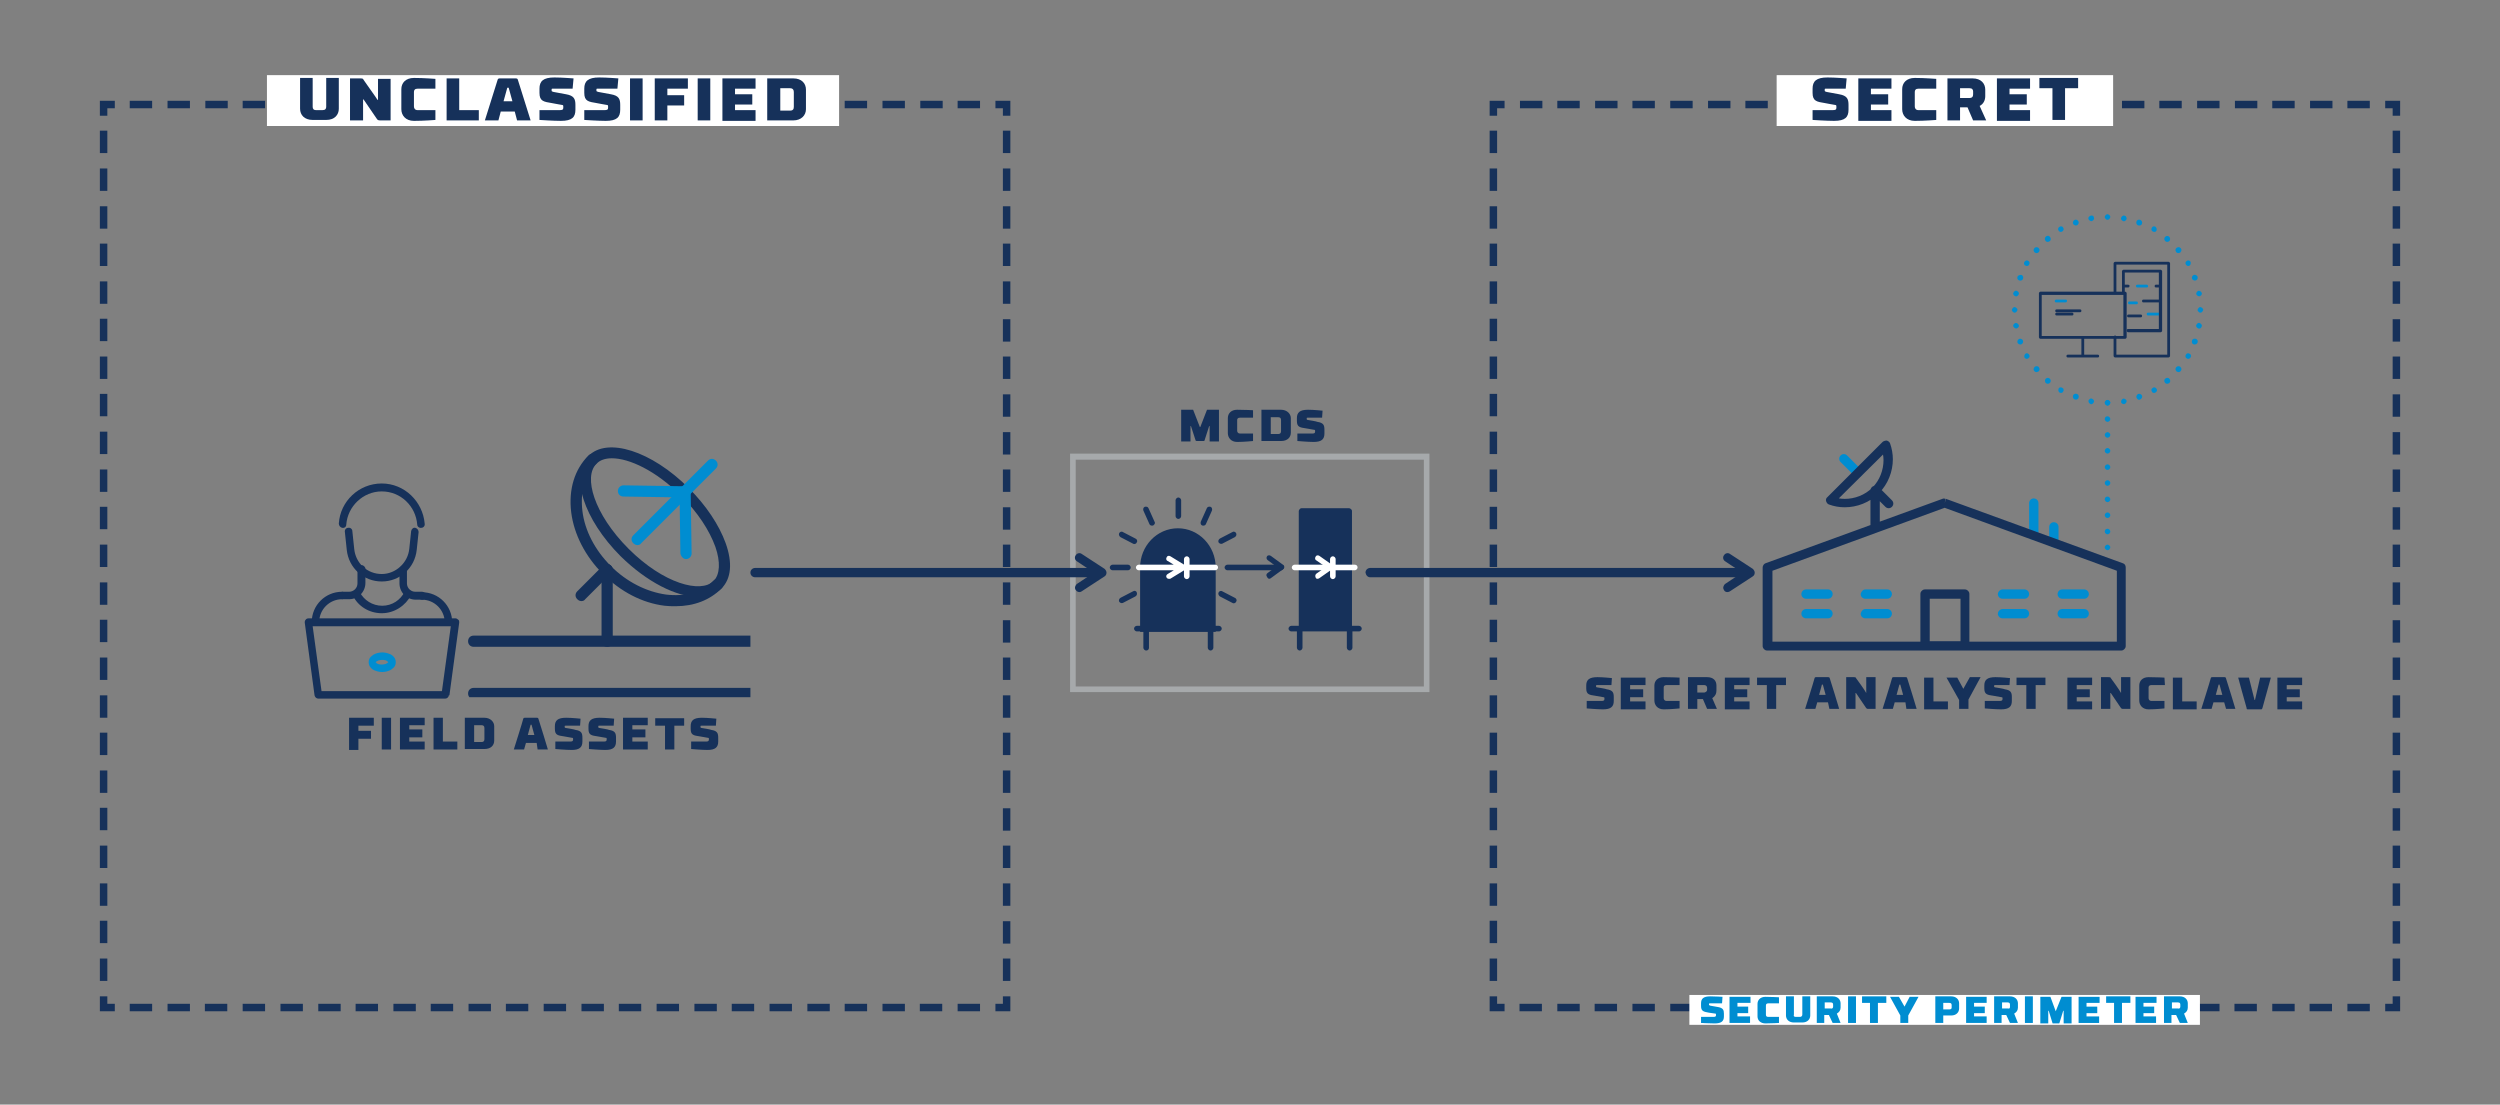 <?xml version="1.0" encoding="utf-8"?>
<!-- Generator: Adobe Illustrator 23.0.6, SVG Export Plug-In . SVG Version: 6.00 Build 0)  -->
<svg version="1.1" id="Layer_1" xmlns="http://www.w3.org/2000/svg" xmlns:xlink="http://www.w3.org/1999/xlink" x="0px" y="0px"
	 viewBox="0 0 535.7 236.7" style="enable-background:new 0 0 535.7 236.7;" xml:space="preserve">
<rect x="0" y="0" width="535.7" height="236.7" fill="#808080" stroke="none"/>
<style type="text/css">
	.st0{fill:#16315A;}
	.st1{fill:#A6A9AB;}
	.st2{fill:#FFFFFF;}
	.st3{fill:#008DD1;}
	.st4{clip-path:url(#SVGID_2_);fill:#16315A;}
	.st5{clip-path:url(#SVGID_4_);fill:#16315A;}
</style>
<g>
	<path class="st0" d="M21.4,28v4.8H23V28H21.4z M21.4,36.1v4.8H23v-4.8H21.4z M21.4,44.1V49H23v-4.8H21.4z M21.4,52.2V57H23v-4.8
		H21.4z M21.4,60.3v4.8H23v-4.8H21.4z M21.4,68.3v4.8H23v-4.8H21.4z M21.4,76.4v4.8H23v-4.8H21.4z M21.4,84.4v4.8H23v-4.8H21.4z
		 M21.4,92.5v4.8H23v-4.8H21.4z M21.4,100.6v4.8H23v-4.8H21.4z M21.4,108.6v4.8H23v-4.8H21.4z M21.4,116.7v4.8H23v-4.8H21.4z
		 M21.4,124.8v4.8H23v-4.8H21.4z M21.4,132.8v4.8H23v-4.8H21.4z M21.4,140.9v4.8H23v-4.8H21.4z M21.4,149v4.8H23V149H21.4z
		 M21.4,157v4.8H23V157H21.4z M21.4,165.1v4.8H23v-4.8H21.4z M21.4,173.1v4.8H23v-4.8H21.4z M21.4,181.2v4.8H23v-4.8H21.4z
		 M21.4,189.3v4.8H23v-4.8H21.4z M21.4,197.3v4.8H23v-4.8H21.4z M21.4,205.4v4.8H23v-4.8H21.4z"/>
	<path class="st0" d="M27.8,216.7h4.8v-1.6h-4.8V216.7z M35.9,216.7h4.8v-1.6h-4.8V216.7z M43.9,216.7h4.8v-1.6h-4.8V216.7z
		 M52,216.7h4.8v-1.6H52V216.7z M60.1,216.7h4.8v-1.6h-4.8V216.7z M68.1,216.7H73v-1.6h-4.8V216.7z M76.2,216.7H81v-1.6h-4.8V216.7z
		 M84.3,216.7h4.8v-1.6h-4.8V216.7z M92.3,216.7h4.8v-1.6h-4.8V216.7z M100.4,216.7h4.8v-1.6h-4.8V216.7z M108.4,216.7h4.8v-1.6
		h-4.8V216.7z M116.5,216.7h4.8v-1.6h-4.8V216.7z M124.6,216.7h4.8v-1.6h-4.8V216.7z M132.6,216.7h4.8v-1.6h-4.8V216.7z
		 M140.7,216.7h4.8v-1.6h-4.8V216.7z M148.8,216.7h4.8v-1.6h-4.8V216.7z M156.8,216.7h4.8v-1.6h-4.8V216.7z M164.9,216.7h4.8v-1.6
		h-4.8V216.7z M173,216.7h4.8v-1.6H173V216.7z M181,216.7h4.8v-1.6H181V216.7z M189.1,216.7h4.8v-1.6h-4.8V216.7z M197.1,216.7h4.8
		v-1.6h-4.8V216.7z M205.2,216.7h4.8v-1.6h-4.8V216.7z"/>
	<path class="st0" d="M216.5,210.2v-4.8h-1.6v4.8H216.5z M216.5,202.2v-4.8h-1.6v4.8H216.5z M216.5,194.1v-4.8h-1.6v4.8H216.5z
		 M216.5,186v-4.8h-1.6v4.8H216.5z M216.5,178v-4.8h-1.6v4.8H216.5z M216.5,169.9v-4.8h-1.6v4.8H216.5z M216.5,161.9V157h-1.6v4.8
		H216.5z M216.5,153.8V149h-1.6v4.8H216.5z M216.5,145.7v-4.8h-1.6v4.8H216.5z M216.5,137.7v-4.8h-1.6v4.8H216.5z M216.5,129.6v-4.8
		h-1.6v4.8H216.5z M216.5,121.5v-4.8h-1.6v4.8H216.5z M216.5,113.5v-4.8h-1.6v4.8H216.5z M216.5,105.4v-4.8h-1.6v4.8H216.5z
		 M216.5,97.4v-4.8h-1.6v4.8H216.5z M216.5,89.3v-4.8h-1.6v4.8H216.5z M216.5,81.2v-4.8h-1.6v4.8H216.5z M216.5,73.2v-4.8h-1.6v4.8
		H216.5z M216.5,65.1v-4.8h-1.6v4.8H216.5z M216.5,57v-4.8h-1.6V57H216.5z M216.5,49v-4.8h-1.6V49H216.5z M216.5,40.9v-4.8h-1.6v4.8
		H216.5z M216.5,32.8V28h-1.6v4.8H216.5z"/>
	<path class="st0" d="M210,21.6h-4.8v1.6h4.8V21.6z M202,21.6h-4.8v1.6h4.8V21.6z M193.9,21.6h-4.8v1.6h4.8V21.6z M185.9,21.6H181
		v1.6h4.8V21.6z M177.8,21.6H173v1.6h4.8V21.6z M169.7,21.6h-4.8v1.6h4.8V21.6z M161.7,21.6h-4.8v1.6h4.8V21.6z M153.6,21.6h-4.8
		v1.6h4.8V21.6z M145.5,21.6h-4.8v1.6h4.8V21.6z M137.5,21.6h-4.8v1.6h4.8V21.6z M129.4,21.6h-4.8v1.6h4.8V21.6z M121.3,21.6h-4.8
		v1.6h4.8V21.6z M113.3,21.6h-4.8v1.6h4.8V21.6z M105.2,21.6h-4.8v1.6h4.8V21.6z M97.2,21.6h-4.8v1.6h4.8V21.6z M89.1,21.6h-4.8v1.6
		h4.8V21.6z M81,21.6h-4.8v1.6H81V21.6z M73,21.6h-4.8v1.6H73V21.6z M64.9,21.6h-4.8v1.6h4.8V21.6z M56.8,21.6H52v1.6h4.8V21.6z
		 M48.8,21.6h-4.8v1.6h4.8V21.6z M40.7,21.6h-4.8v1.6h4.8V21.6z M32.6,21.6h-4.8v1.6h4.8V21.6z"/>
	<path class="st0" d="M21.4,213.5v3.2h3.2v-1.6H23v-1.6H21.4L21.4,213.5z M213.3,216.7h3.2v-3.2h-1.6v1.6h-1.6V216.7L213.3,216.7z
		 M216.5,24.8v-3.2h-3.2v1.6l1.6,0v1.6H216.5L216.5,24.8z M24.6,21.6h-3.2v3.2H23v-1.6h1.6V21.6L24.6,21.6z"/>
	<path class="st0" d="M319.2,28v4.8h1.6V28H319.2z M319.2,36.1v4.8h1.6v-4.8H319.2z M319.2,44.1V49h1.6v-4.8H319.2z M319.2,52.2V57
		h1.6v-4.8H319.2z M319.2,60.3v4.8h1.6v-4.8H319.2z M319.2,68.3v4.8h1.6v-4.8H319.2z M319.2,76.4v4.8h1.6v-4.8H319.2z M319.2,84.4
		v4.8h1.6v-4.8H319.2z M319.2,92.5v4.8h1.6v-4.8H319.2z M319.2,100.6v4.8h1.6v-4.8H319.2z M319.2,108.6v4.8h1.6v-4.8H319.2z
		 M319.2,116.7v4.8h1.6v-4.8H319.2z M319.2,124.8v4.8h1.6v-4.8H319.2z M319.2,132.8v4.8h1.6v-4.8H319.2z M319.2,140.9v4.8h1.6v-4.8
		H319.2z M319.2,149v4.8h1.6V149H319.2z M319.2,157v4.8h1.6V157H319.2z M319.2,165.1v4.8h1.6v-4.8H319.2z M319.2,173.1v4.8h1.6v-4.8
		H319.2z M319.2,181.2v4.8h1.6v-4.8H319.2z M319.2,189.3v4.8h1.6v-4.8H319.2z M319.2,197.3v4.8h1.6v-4.8H319.2z M319.2,205.4v4.8
		h1.6v-4.8H319.2z"/>
	<path class="st0" d="M325.6,216.7h4.8v-1.6h-4.8V216.7z M333.7,216.7h4.8v-1.6h-4.8V216.7z M341.7,216.7h4.8v-1.6h-4.8V216.7z
		 M349.8,216.7h4.8v-1.6h-4.8V216.7z M357.9,216.7h4.8v-1.6h-4.8V216.7z M365.9,216.7h4.8v-1.6h-4.8V216.7z M374,216.7h4.8v-1.6H374
		V216.7z M382.1,216.7h4.8v-1.6h-4.8V216.7z M390.1,216.7h4.8v-1.6h-4.8V216.7z M398.2,216.7h4.8v-1.6h-4.8V216.7z M406.2,216.7h4.8
		v-1.6h-4.8V216.7z M414.3,216.7h4.8v-1.6h-4.8V216.7z M422.4,216.7h4.8v-1.6h-4.8V216.7z M430.4,216.7h4.8v-1.6h-4.8V216.7z
		 M438.5,216.7h4.8v-1.6h-4.8V216.7z M446.6,216.7h4.8v-1.6h-4.8V216.7z M454.6,216.7h4.8v-1.6h-4.8V216.7z M462.7,216.7h4.8v-1.6
		h-4.8V216.7z M470.8,216.7h4.8v-1.6h-4.8V216.7z M478.8,216.7h4.8v-1.6h-4.8V216.7z M486.9,216.7h4.8v-1.6h-4.8V216.7z
		 M494.9,216.7h4.8v-1.6h-4.8V216.7z M503,216.7h4.8v-1.6H503V216.7z"/>
	<path class="st0" d="M514.3,210.2v-4.8h-1.6v4.8H514.3z M514.3,202.2v-4.8h-1.6v4.8H514.3z M514.3,194.1v-4.8h-1.6v4.8H514.3z
		 M514.3,186v-4.8h-1.6v4.8H514.3z M514.3,178v-4.8h-1.6v4.8H514.3z M514.3,169.9v-4.8h-1.6v4.8H514.3z M514.3,161.9V157h-1.6v4.8
		H514.3z M514.3,153.8V149h-1.6v4.8H514.3z M514.3,145.7v-4.8h-1.6v4.8H514.3z M514.3,137.7v-4.8h-1.6v4.8H514.3z M514.3,129.6v-4.8
		h-1.6v4.8H514.3z M514.3,121.5v-4.8h-1.6v4.8H514.3z M514.3,113.5v-4.8h-1.6v4.8H514.3z M514.3,105.4v-4.8h-1.6v4.8H514.3z
		 M514.3,97.4v-4.8h-1.6v4.8H514.3z M514.3,89.3v-4.8h-1.6v4.8H514.3z M514.3,81.2v-4.8h-1.6v4.8H514.3z M514.3,73.2v-4.8h-1.6v4.8
		H514.3z M514.3,65.1v-4.8h-1.6v4.8H514.3z M514.3,57v-4.8h-1.6V57H514.3z M514.3,49v-4.8h-1.6V49H514.3z M514.3,40.9v-4.8h-1.6v4.8
		H514.3z M514.3,32.8V28h-1.6v4.8H514.3z"/>
	<path class="st0" d="M507.8,21.6H503v1.6h4.8V21.6z M499.8,21.6h-4.8v1.6h4.8V21.6z M491.7,21.6h-4.8v1.6h4.8V21.6z M483.7,21.6
		h-4.8v1.6h4.8V21.6z M475.6,21.6h-4.8v1.6h4.8V21.6z M467.5,21.6h-4.8v1.6h4.8V21.6z M459.5,21.6h-4.8v1.6h4.8V21.6z M451.4,21.6
		h-4.8v1.6h4.8V21.6z M443.3,21.6h-4.8v1.6h4.8V21.6z M435.3,21.6h-4.8v1.6h4.8V21.6z M427.2,21.6h-4.8v1.6h4.8V21.6z M419.1,21.6
		h-4.8v1.6h4.8V21.6z M411.1,21.6h-4.8v1.6h4.8V21.6z M403,21.6h-4.8v1.6h4.8V21.6z M395,21.6h-4.8v1.6h4.8V21.6z M386.9,21.6h-4.8
		v1.6h4.8V21.6z M378.8,21.6H374v1.6h4.8V21.6z M370.8,21.6h-4.8v1.6h4.8V21.6z M362.7,21.6h-4.8v1.6h4.8V21.6z M354.6,21.6h-4.8
		v1.6h4.8V21.6z M346.6,21.6h-4.8v1.6h4.8V21.6z M338.5,21.6h-4.8v1.6h4.8V21.6z M330.5,21.6h-4.8v1.6h4.8V21.6z"/>
	<path class="st0" d="M319.2,213.5v3.2h3.2v-1.6h-1.6l0-1.6H319.2L319.2,213.5z M511.1,216.7h3.2v-3.2h-1.6v1.6h-1.6V216.7
		L511.1,216.7z M514.3,24.8v-3.2h-3.2v1.6l1.6,0v1.6H514.3L514.3,24.8z M322.4,21.6h-3.2v3.2h1.6v-1.6h1.6V21.6L322.4,21.6z"/>
	<polygon class="st1" points="229.9,97.8 229.3,97.8 229.3,148.3 306.3,148.3 306.3,97.2 229.3,97.2 229.3,97.8 229.9,97.8 
		229.9,98.5 305.1,98.5 305.1,147.1 230.5,147.1 230.5,97.8 229.9,97.8 229.9,98.5 229.9,97.8 	"/>
	<path class="st0" d="M259.9,121.6c0-4.3-3.4-7.8-7.5-7.8c-4.1,0-7.5,3.5-7.5,7.8v13.2h15V121.6L259.9,121.6z"/>
	<path class="st0" d="M259.9,121.6h0.6c0-4.6-3.6-8.4-8.1-8.4c-4.5,0-8.1,3.8-8.1,8.4v13.8h16.2v-13.8H259.9h-0.6v12.6h-13.8v-12.6
		c0-2,0.8-3.8,2-5.1c1.3-1.3,3-2.1,4.9-2.1c1.9,0,3.6,0.8,4.9,2.1c1.3,1.3,2,3.1,2,5.1H259.9L259.9,121.6z"/>
	<path class="st0" d="M253.1,110.6v-3.4c0-0.3-0.3-0.6-0.6-0.6c-0.3,0-0.6,0.3-0.6,0.6v3.4c0,0.3,0.3,0.6,0.6,0.6
		C252.8,111.2,253.1,110.9,253.1,110.6"/>
	<path class="st0" d="M264.1,114l-2.7,1.4c-0.3,0.2-0.4,0.5-0.3,0.8c0.2,0.3,0.5,0.4,0.8,0.3l2.7-1.4c0.3-0.2,0.4-0.5,0.3-0.8
		C264.8,114,264.4,113.8,264.1,114"/>
	<path class="st0" d="M242.8,126.7l-2.7,1.4c-0.3,0.2-0.4,0.5-0.3,0.8c0.2,0.3,0.5,0.4,0.8,0.3l2.7-1.4c0.3-0.2,0.4-0.5,0.3-0.8
		C243.5,126.6,243.1,126.5,242.8,126.7"/>
	<path class="st0" d="M240.1,115.1l2.7,1.4c0.3,0.2,0.7,0,0.8-0.3c0.2-0.3,0-0.7-0.3-0.8l-2.7-1.4c-0.3-0.2-0.7,0-0.8,0.3
		C239.7,114.5,239.8,114.9,240.1,115.1"/>
	<path class="st0" d="M261.4,127.8l2.7,1.4c0.3,0.2,0.7,0,0.8-0.3c0.2-0.3,0-0.7-0.3-0.8l-2.7-1.4c-0.3-0.2-0.7,0-0.8,0.3
		C261,127.2,261.1,127.6,261.4,127.8"/>
	<path class="st0" d="M258.4,112.3l1.3-2.9c0.1-0.3,0-0.7-0.3-0.8c-0.3-0.1-0.7,0-0.8,0.3l-1.3,2.9c-0.1,0.3,0,0.7,0.3,0.8
		C257.9,112.7,258.3,112.6,258.4,112.3"/>
	<path class="st0" d="M247.4,111.8l-1.3-2.9c-0.1-0.3-0.5-0.4-0.8-0.3c-0.3,0.1-0.4,0.5-0.3,0.8l1.3,2.9c0.1,0.3,0.5,0.4,0.8,0.3
		C247.4,112.4,247.6,112.1,247.4,111.8"/>
	<path class="st0" d="M243.6,135.3h17.6c0.3,0,0.6-0.3,0.6-0.6c0-0.3-0.3-0.6-0.6-0.6h-17.6c-0.3,0-0.6,0.3-0.6,0.6
		C243,135,243.3,135.3,243.6,135.3"/>
	<path class="st0" d="M260,138.8v-3.7c0-0.3-0.3-0.6-0.6-0.6c-0.3,0-0.6,0.3-0.6,0.6v3.7c0,0.3,0.3,0.6,0.6,0.6
		C259.7,139.4,260,139.1,260,138.8"/>
	<path class="st0" d="M246.2,138.8v-3.7c0-0.3-0.3-0.6-0.6-0.6c-0.3,0-0.6,0.3-0.6,0.6v3.7c0,0.3,0.3,0.6,0.6,0.6
		C246,139.4,246.2,139.1,246.2,138.8"/>
	<polygon class="st0" points="289.1,134.5 278.9,134.5 278.9,109.5 289.1,109.5 289.1,134.5 	"/>
	<path class="st0" d="M289.1,134.5v-0.6h-9.6v-23.8h9v24.4H289.1v-0.6V134.5h0.6v-25c0-0.2-0.1-0.3-0.2-0.4
		c-0.1-0.1-0.3-0.2-0.4-0.2h-10.2c-0.2,0-0.3,0.1-0.4,0.2c-0.1,0.1-0.2,0.3-0.2,0.4v25c0,0.2,0.1,0.3,0.2,0.4
		c0.1,0.1,0.3,0.2,0.4,0.2h10.2c0.2,0,0.3-0.1,0.4-0.2c0.1-0.1,0.2-0.3,0.2-0.4H289.1L289.1,134.5z"/>
	<path class="st0" d="M274.6,121H263c-0.3,0-0.6,0.3-0.6,0.6c0,0.3,0.3,0.6,0.6,0.6h11.5c0.3,0,0.6-0.3,0.6-0.6
		C275.2,121.3,274.9,121,274.6,121"/>
	<path class="st2" d="M282.7,123.9l2.7-1.9c0.2-0.1,0.3-0.3,0.3-0.5s-0.1-0.4-0.3-0.5l-2.7-1.9c-0.3-0.2-0.7-0.1-0.8,0.2
		c-0.2,0.3-0.1,0.7,0.2,0.8l2,1.4l-2,1.4c-0.3,0.2-0.3,0.6-0.2,0.8C282,124.1,282.4,124.1,282.7,123.9L282.7,123.9z M286.2,123.5
		v-3.7c0-0.3-0.3-0.6-0.6-0.6c-0.3,0-0.6,0.3-0.6,0.6v3.7c0,0.3,0.3,0.6,0.6,0.6C285.9,124.1,286.2,123.8,286.2,123.5L286.2,123.5z"
		/>
	<path class="st0" d="M272.3,123.9l2.6-1.9c0.2-0.1,0.3-0.3,0.3-0.5c0-0.2-0.1-0.4-0.3-0.5l-2.6-1.9c-0.3-0.2-0.7-0.1-0.8,0.1
		c-0.2,0.3-0.1,0.6,0.1,0.8l1.9,1.4l-1.9,1.4c-0.3,0.2-0.3,0.6-0.1,0.8C271.7,124.1,272.1,124.1,272.3,123.9L272.3,123.9z"/>
	<path class="st2" d="M252.4,121h-8.4c-0.3,0-0.6,0.3-0.6,0.6c0,0.3,0.3,0.6,0.6,0.6h8.4c0.3,0,0.6-0.3,0.6-0.6
		C253,121.2,252.7,121,252.4,121L252.4,121z M260.4,121h-8c-0.3,0-0.6,0.3-0.6,0.6c0,0.3,0.3,0.6,0.6,0.6h8c0.3,0,0.6-0.3,0.6-0.6
		C261,121.2,260.7,121,260.4,121L260.4,121z M250.8,124l3.1-1.9c0.2-0.1,0.3-0.3,0.3-0.5c0-0.2-0.1-0.4-0.3-0.5l-3.1-1.9
		c-0.3-0.2-0.7-0.1-0.8,0.2c-0.2,0.3-0.1,0.7,0.2,0.8l2.3,1.4l-2.3,1.4c-0.3,0.2-0.4,0.5-0.2,0.8C250.1,124,250.5,124.1,250.8,124
		L250.8,124z M254.9,123.5v-3.7c0-0.3-0.3-0.6-0.6-0.6c-0.3,0-0.6,0.3-0.6,0.6v3.7c0,0.3,0.3,0.6,0.6,0.6
		C254.6,124.1,254.9,123.8,254.9,123.5L254.9,123.5z"/>
	<path class="st0" d="M276.7,135.3h14.5c0.3,0,0.6-0.3,0.6-0.6c0-0.3-0.3-0.6-0.6-0.6h-14.5c-0.3,0-0.6,0.3-0.6,0.6
		C276.1,135,276.4,135.3,276.7,135.3"/>
	<path class="st0" d="M289.8,138.8v-3.7c0-0.3-0.3-0.6-0.6-0.6c-0.3,0-0.6,0.3-0.6,0.6v3.7c0,0.3,0.3,0.6,0.6,0.6
		C289.5,139.4,289.8,139.1,289.8,138.8"/>
	<path class="st0" d="M279.1,138.8v-3.7c0-0.3-0.3-0.6-0.6-0.6c-0.3,0-0.6,0.3-0.6,0.6v3.7c0,0.3,0.3,0.6,0.6,0.6
		C278.8,139.4,279.1,139.1,279.1,138.8"/>
	<path class="st2" d="M290.3,121h-12.9c-0.3,0-0.6,0.3-0.6,0.6c0,0.3,0.3,0.6,0.6,0.6h12.9c0.3,0,0.6-0.3,0.6-0.6
		C290.9,121.3,290.7,121,290.3,121"/>
	<path class="st0" d="M241.7,121h-3.3c-0.3,0-0.6,0.3-0.6,0.6c0,0.3,0.3,0.6,0.6,0.6h3.3c0.3,0,0.6-0.3,0.6-0.6
		C242.3,121.3,242,121,241.7,121"/>
	<path class="st3" d="M434.8,114.7v-6.9c0-0.5,0.4-1,1-1c0.5,0,1,0.4,1,1v6.9c0,0.5-0.4,1-1,1C435.2,115.7,434.8,115.3,434.8,114.7
		L434.8,114.7z M439.1,116.3v-3.4c0-0.5,0.4-1,1-1c0.5,0,1,0.4,1,1v3.4c0,0.5-0.4,1-1,1C439.5,117.2,439.1,116.8,439.1,116.3
		L439.1,116.3z M397.4,102l-3-3c-0.4-0.4-0.4-1,0-1.4c0.4-0.4,1-0.4,1.4,0l3,3c0.4,0.4,0.4,1,0,1.4
		C398.4,102.4,397.8,102.4,397.4,102L397.4,102z"/>
	<path class="st0" d="M392.2,107.3l0.3-0.9c0.9,0.3,1.8,0.5,2.8,0.5c2.1,0,4.3-0.8,5.9-2.4c1.6-1.6,2.4-3.8,2.4-5.9
		c0-0.9-0.2-1.9-0.5-2.8l0.9-0.3l0.7,0.7L392.8,108L392.2,107.3l0.3-0.9L392.2,107.3l-0.7-0.7l11.9-11.9c0.2-0.2,0.6-0.3,0.9-0.3
		c0.3,0.1,0.6,0.3,0.7,0.6c0.4,1.1,0.6,2.3,0.6,3.4c0,2.6-1,5.3-3,7.3c-2,2-4.7,3-7.3,3c-1.2,0-2.3-0.2-3.4-0.6
		c-0.3-0.1-0.5-0.4-0.6-0.7c-0.1-0.3,0-0.7,0.3-0.9L392.2,107.3L392.2,107.3z M402.6,104.4l2.8,2.8c0.4,0.4,0.4,1,0,1.4
		c-0.4,0.4-1,0.4-1.4,0l-2.8-2.8c-0.4-0.4-0.4-1,0-1.4C401.6,104,402.2,104,402.6,104.4L402.6,104.4z M402.8,105.1v8.1
		c0,0.5-0.4,1-1,1c-0.5,0-1-0.4-1-1v-8.1c0-0.5,0.4-1,1-1C402.4,104.1,402.8,104.6,402.8,105.1L402.8,105.1z M416.7,107.8l0.3-0.9
		l37.9,13.8c0.4,0.1,0.6,0.5,0.6,0.9v16.8c0,0.3-0.1,0.5-0.3,0.7c-0.2,0.2-0.4,0.3-0.7,0.3h-75.8c-0.3,0-0.5-0.1-0.7-0.3
		c-0.2-0.2-0.3-0.4-0.3-0.7v-16.8c0-0.4,0.3-0.8,0.6-0.9l37.9-13.8c0.2-0.1,0.4-0.1,0.7,0L416.7,107.8l0.3,0.9l-37.2,13.6v15.2h73.8
		v-15.2l-37.2-13.6L416.7,107.8l0.3,0.9L416.7,107.8L416.7,107.8z M412.5,127.3v-1h8.5c0.3,0,0.5,0.1,0.7,0.3
		c0.2,0.2,0.3,0.4,0.3,0.7v11.1c0,0.3-0.1,0.5-0.3,0.7c-0.2,0.2-0.4,0.3-0.7,0.3h-8.5c-0.3,0-0.5-0.1-0.7-0.3
		c-0.2-0.2-0.3-0.4-0.3-0.7v-11.1c0-0.3,0.1-0.5,0.3-0.7c0.2-0.2,0.4-0.3,0.7-0.3V127.3h1v10.1h6.6v-9.1h-7.6V127.3h1H412.5
		L412.5,127.3z"/>
	<path class="st3" d="M399.7,126.3h4.7c0.5,0,1,0.4,1,1c0,0.5-0.4,1-1,1h-4.7c-0.5,0-1-0.4-1-1C398.8,126.8,399.2,126.3,399.7,126.3
		L399.7,126.3z M399.7,130.5h4.7c0.5,0,1,0.4,1,1c0,0.5-0.4,1-1,1h-4.7c-0.5,0-1-0.4-1-1C398.8,131,399.2,130.5,399.7,130.5
		L399.7,130.5z M387,126.3h4.7c0.5,0,1,0.4,1,1c0,0.5-0.4,1-1,1H387c-0.5,0-1-0.4-1-1C386,126.8,386.4,126.3,387,126.3L387,126.3z
		 M387,130.5h4.7c0.5,0,1,0.4,1,1c0,0.5-0.4,1-1,1H387c-0.5,0-1-0.4-1-1C386,131,386.4,130.5,387,130.5L387,130.5z M441.9,126.3h4.7
		c0.5,0,1,0.4,1,1c0,0.5-0.4,1-1,1h-4.7c-0.5,0-1-0.4-1-1C440.9,126.8,441.3,126.3,441.9,126.3L441.9,126.3z M441.9,130.5h4.7
		c0.5,0,1,0.4,1,1c0,0.5-0.4,1-1,1h-4.7c-0.5,0-1-0.4-1-1C440.9,131,441.3,130.5,441.9,130.5L441.9,130.5z M429.1,126.3h4.7
		c0.5,0,1,0.4,1,1c0,0.5-0.4,1-1,1h-4.7c-0.5,0-1-0.4-1-1C428.1,126.8,428.6,126.3,429.1,126.3L429.1,126.3z M429.1,130.5h4.7
		c0.5,0,1,0.4,1,1c0,0.5-0.4,1-1,1h-4.7c-0.5,0-1-0.4-1-1C428.1,131,428.6,130.5,429.1,130.5L429.1,130.5z"/>
	<polygon class="st2" points="57.2,16.1 57.2,27 179.8,27 179.8,16.1 57.2,16.1 	"/>
	<g>
		<path class="st0" d="M67.7,23.6h1.4c0.6,0,0.8-0.3,0.8-0.7v-6.2h2.7v6.6c0,1.3-0.9,2.4-2.7,2.4H67c-1.8,0-2.7-1.1-2.7-2.4v-6.6H67
			v6.2C67,23.3,67.2,23.6,67.7,23.6z"/>
		<path class="st0" d="M83.6,25.8h-2.1c-0.5,0-0.6-0.1-0.8-0.4l-2.8-4.1h-0.1v4.5H75v-9h2.2c0.6,0,0.6,0.1,0.7,0.3
			c0.1,0.2,2.5,3.5,3,4.3h0.1v-4.5h2.7V25.8z"/>
		<path class="st0" d="M93.3,19h-3.8c-0.6,0-0.8,0.3-0.8,0.7v3.1c0,0.4,0.2,0.8,0.8,0.8h3.8l0,2.1c0,0-2.5,0.2-4.6,0.2
			c-1.8,0-2.7-1.2-2.7-2.5v-4.3c0-1.3,0.9-2.4,2.7-2.4c2.1,0,4.6,0.2,4.6,0.2L93.3,19z"/>
		<path class="st0" d="M95.7,16.8h2.7v6.8h4.2v2.2h-6.9V16.8z"/>
		<path class="st0" d="M110.3,23.9h-3l-0.5,1.9h-2.9c0,0,2.5-8,2.7-8.6c0.1-0.4,0.2-0.4,0.7-0.4h3c0.5,0,0.6,0,0.7,0.4
			c0.2,0.6,2.7,8.6,2.7,8.6h-2.9L110.3,23.9z M107.9,21.7h1.9l-0.8-2.9h-0.3L107.9,21.7z"/>
	</g>
	<g>
		<path class="st0" d="M122.7,19h-4.2c-0.3,0-0.3,0-0.3,0.3v0.1c0,0.2,0.1,0.2,0.4,0.3c0,0,2.6,0.5,2.7,0.5c1.7,0.3,2,1,2,2.3v1
			c0,1.6-0.7,2.4-3.1,2.4c-1.6,0-4.6-0.2-4.6-0.2l0-2.1h4.3c0.6,0,0.8-0.1,0.8-0.5v-0.3c0-0.1,0-0.3-0.2-0.3c-0.2,0-2.1-0.4-2.2-0.4
			c-1.8-0.3-2.7-0.4-2.7-2.2V19c0-1.6,0.8-2.4,3.2-2.4c1.6,0,4.1,0.2,4.1,0.2L122.7,19z"/>
	</g>
	<g>
		<path class="st0" d="M132.3,19h-4.2c-0.3,0-0.3,0-0.3,0.3v0.1c0,0.2,0.1,0.2,0.4,0.3c0,0,2.6,0.5,2.7,0.5c1.7,0.3,2,1,2,2.3v1
			c0,1.6-0.7,2.4-3.1,2.4c-1.6,0-4.6-0.2-4.6-0.2l0-2.1h4.3c0.6,0,0.8-0.1,0.8-0.5v-0.3c0-0.1,0-0.3-0.2-0.3c-0.2,0-2.1-0.4-2.2-0.4
			c-1.8-0.3-2.7-0.4-2.7-2.2V19c0-1.6,0.8-2.4,3.2-2.4c1.6,0,4.1,0.2,4.1,0.2L132.3,19z"/>
		<path class="st0" d="M137.7,25.8h-2.7v-9h2.7V25.8z"/>
		<path class="st0" d="M140.3,16.8h7.1V19H143v1.4h3.6v2.2H143v3.2h-2.7V16.8z"/>
		<path class="st0" d="M152.2,25.8h-2.7v-9h2.7V25.8z"/>
		<path class="st0" d="M154.8,16.8h7.1v2.2h-4.4v1.2h3.7v2.2h-3.7v1.2h4.4v2.3h-7.1V16.8z"/>
		<path class="st0" d="M164.4,16.8h5.6c1.8,0,2.7,1.1,2.7,2.4v4.2c0,1.3-1,2.4-2.7,2.4h-5.6V16.8z M170.1,19.7
			c0-0.5-0.3-0.8-0.8-0.8h-2.1v4.8h2.1c0.6,0,0.8-0.3,0.8-0.8V19.7z"/>
	</g>
	<polygon class="st2" points="380.7,16.1 380.7,27 452.8,27 452.8,16.1 380.7,16.1 	"/>
	<g>
		<path class="st0" d="M395.5,19h-4.2c-0.3,0-0.3,0-0.3,0.3v0.1c0,0.2,0.1,0.2,0.4,0.3c0,0,2.6,0.5,2.7,0.5c1.7,0.3,2,1,2,2.3v1
			c0,1.6-0.7,2.4-3.1,2.4c-1.6,0-4.6-0.2-4.6-0.2l0-2.1h4.3c0.6,0,0.8-0.1,0.8-0.5v-0.3c0-0.1,0-0.3-0.2-0.3c-0.2,0-2.1-0.4-2.2-0.4
			c-1.8-0.3-2.7-0.4-2.7-2.2V19c0-1.6,0.8-2.4,3.2-2.4c1.6,0,4.1,0.2,4.1,0.2L395.5,19z"/>
		<path class="st0" d="M398.2,16.8h7.1v2.2h-4.4v1.2h3.7v2.2h-3.7v1.2h4.4v2.3h-7.1V16.8z"/>
		<path class="st0" d="M414.9,19h-3.8c-0.6,0-0.8,0.3-0.8,0.7v3.1c0,0.4,0.2,0.8,0.8,0.8h3.8l0,2.1c0,0-2.5,0.2-4.6,0.2
			c-1.8,0-2.7-1.2-2.7-2.5v-4.3c0-1.3,0.9-2.4,2.7-2.4c2.1,0,4.6,0.2,4.6,0.2L414.9,19z"/>
		<path class="st0" d="M420,25.8h-2.7v-9h5.4c1.8,0,2.7,1.1,2.7,2.4v1.4c0,0.9-0.4,1.7-1.2,2.1l1.4,3.1h-2.8l-1.2-2.8H420V25.8z
			 M422.8,20.2v-0.6c0-0.4-0.2-0.7-0.8-0.7h-2V21h2C422.6,21,422.8,20.7,422.8,20.2z"/>
		<path class="st0" d="M427.9,16.8h7.1v2.2h-4.4v1.2h3.7v2.2h-3.7v1.2h4.4v2.3h-7.1V16.8z"/>
		<path class="st0" d="M445.3,18.9h-2.8v6.8h-2.7v-6.8h-2.8v-2.2h8.3V18.9z"/>
	</g>
	<g>
		<path class="st0" d="M74.8,153.8h5.3v1.7h-3.3v1.1h2.7v1.7h-2.7v2.4h-2V153.8z"/>
		<path class="st0" d="M83.8,160.6h-2v-6.8h2V160.6z"/>
		<path class="st0" d="M85.7,153.8H91v1.6h-3.3v0.9h2.8v1.7h-2.8v0.9H91v1.7h-5.3V153.8z"/>
		<path class="st0" d="M92.9,153.8h2v5.1h3.1v1.7h-5.1V153.8z"/>
		<path class="st0" d="M99.6,153.8h4.2c1.3,0,2.1,0.9,2.1,1.8v3.1c0,1-0.7,1.8-2.1,1.8h-4.2V153.8z M103.8,156
			c0-0.4-0.2-0.6-0.6-0.6h-1.6v3.6h1.6c0.4,0,0.6-0.2,0.6-0.6V156z"/>
	</g>
	<g>
		<path class="st0" d="M115,159.2h-2.3l-0.4,1.4h-2.2c0,0,1.9-6,2-6.5c0.1-0.3,0.1-0.3,0.5-0.3h2.3c0.4,0,0.4,0,0.5,0.3
			c0.2,0.5,2,6.5,2,6.5h-2.2L115,159.2z M113.1,157.5h1.4l-0.6-2.2h-0.2L113.1,157.5z"/>
		<path class="st0" d="M124.3,155.5h-3.1c-0.2,0-0.2,0-0.2,0.2v0.1c0,0.1,0.1,0.2,0.3,0.2c0,0,1.9,0.3,2,0.4
			c1.3,0.2,1.5,0.7,1.5,1.7v0.8c0,1.2-0.6,1.8-2.3,1.8c-1.2,0-3.5-0.2-3.5-0.2l0-1.6h3.2c0.4,0,0.6-0.1,0.6-0.4v-0.2
			c0-0.1,0-0.2-0.2-0.2c-0.1,0-1.6-0.3-1.7-0.3c-1.4-0.2-2-0.3-2-1.6v-0.6c0-1.2,0.6-1.8,2.4-1.8c1.2,0,3.1,0.2,3.1,0.2L124.3,155.5
			z"/>
	</g>
	<g>
		<path class="st0" d="M131.5,155.5h-3.1c-0.2,0-0.2,0-0.2,0.2v0.1c0,0.1,0.1,0.2,0.3,0.2c0,0,1.9,0.3,2,0.4
			c1.3,0.2,1.5,0.7,1.5,1.7v0.8c0,1.2-0.6,1.8-2.3,1.8c-1.2,0-3.5-0.2-3.5-0.2l0-1.6h3.2c0.4,0,0.6-0.1,0.6-0.4v-0.2
			c0-0.1,0-0.2-0.2-0.2c-0.1,0-1.6-0.3-1.7-0.3c-1.4-0.2-2-0.3-2-1.6v-0.6c0-1.2,0.6-1.8,2.4-1.8c1.2,0,3.1,0.2,3.1,0.2L131.5,155.5
			z"/>
		<path class="st0" d="M133.5,153.8h5.3v1.6h-3.3v0.9h2.8v1.7h-2.8v0.9h3.3v1.7h-5.3V153.8z"/>
		<path class="st0" d="M146.6,155.5h-2.1v5.1h-2v-5.1h-2.1v-1.6h6.2V155.5z"/>
	</g>
	<g>
		<path class="st0" d="M153.4,155.5h-3.1c-0.2,0-0.2,0-0.2,0.2v0.1c0,0.1,0.1,0.2,0.3,0.2c0,0,1.9,0.3,2,0.4
			c1.3,0.2,1.5,0.7,1.5,1.7v0.8c0,1.2-0.6,1.8-2.3,1.8c-1.2,0-3.5-0.2-3.5-0.2l0-1.6h3.2c0.4,0,0.6-0.1,0.6-0.4v-0.2
			c0-0.1,0-0.2-0.2-0.2c-0.1,0-1.6-0.3-1.7-0.3c-1.4-0.2-2-0.3-2-1.6v-0.6c0-1.2,0.6-1.8,2.4-1.8c1.2,0,3.1,0.2,3.1,0.2L153.4,155.5
			z"/>
	</g>
	<path class="st0" d="M370.7,126.7l4.9-3.2c0.3-0.2,0.4-0.5,0.4-0.8c0-0.3-0.2-0.6-0.4-0.8l-4.9-3.2c-0.4-0.3-1-0.2-1.3,0.3
		c-0.3,0.4-0.2,1,0.3,1.3l3.6,2.4l-3.6,2.4c-0.4,0.3-0.6,0.9-0.3,1.3C369.6,126.9,370.2,127,370.7,126.7L370.7,126.7z"/>
	<path class="st0" d="M293.6,123.7h79.9c0.5,0,1-0.4,1-1c0-0.5-0.4-1-1-1h-79.9c-0.5,0-1,0.4-1,1
		C292.7,123.3,293.1,123.7,293.6,123.7"/>
	<path class="st0" d="M231.8,126.7l4.9-3.2c0.3-0.2,0.4-0.5,0.4-0.8c0-0.3-0.2-0.6-0.4-0.8l-4.9-3.2c-0.4-0.3-1-0.2-1.3,0.3
		c-0.3,0.4-0.2,1,0.3,1.3l3.6,2.4l-3.6,2.4c-0.4,0.3-0.6,0.9-0.3,1.3C230.8,126.9,231.4,127,231.8,126.7L231.8,126.7z"/>
	<path class="st0" d="M161.8,123.7h72.9c0.5,0,1-0.4,1-1c0-0.5-0.4-1-1-1h-72.9c-0.5,0-1,0.4-1,1
		C160.8,123.3,161.3,123.7,161.8,123.7"/>
	<g>
		<path class="st0" d="M345.3,146.8h-3.1c-0.2,0-0.2,0-0.2,0.2v0.1c0,0.1,0.1,0.2,0.3,0.2c0,0,1.9,0.3,2,0.4
			c1.3,0.2,1.5,0.7,1.5,1.7v0.8c0,1.2-0.6,1.8-2.3,1.8c-1.2,0-3.5-0.2-3.5-0.2l0-1.6h3.2c0.4,0,0.6-0.1,0.6-0.4v-0.2
			c0-0.1,0-0.2-0.2-0.2c-0.1,0-1.6-0.3-1.7-0.3c-1.4-0.2-2-0.3-2-1.6v-0.6c0-1.2,0.6-1.8,2.4-1.8c1.2,0,3.1,0.2,3.1,0.2L345.3,146.8
			z"/>
		<path class="st0" d="M347.3,145.2h5.3v1.6h-3.3v0.9h2.8v1.7h-2.8v0.9h3.3v1.7h-5.3V145.2z"/>
		<path class="st0" d="M359.9,146.8h-2.8c-0.4,0-0.6,0.2-0.6,0.5v2.3c0,0.3,0.2,0.6,0.6,0.6h2.8l0,1.6c0,0-1.9,0.2-3.4,0.2
			c-1.3,0-2-0.9-2-1.9v-3.2c0-1,0.7-1.8,2-1.8c1.6,0,3.4,0.1,3.4,0.1L359.9,146.8z"/>
		<path class="st0" d="M363.7,151.9h-2v-6.8h4.1c1.4,0,2,0.8,2,1.8v1.1c0,0.7-0.3,1.2-0.9,1.6l1,2.3h-2.1l-0.9-2.1h-1.2V151.9z
			 M365.8,147.8v-0.4c0-0.3-0.2-0.6-0.6-0.6h-1.5v1.6h1.5C365.6,148.3,365.8,148.1,365.8,147.8z"/>
		<path class="st0" d="M369.6,145.2h5.3v1.6h-3.3v0.9h2.8v1.7h-2.8v0.9h3.3v1.7h-5.3V145.2z"/>
		<path class="st0" d="M382.7,146.8h-2.1v5.1h-2v-5.1h-2.1v-1.6h6.2V146.8z"/>
		<path class="st0" d="M391.7,150.5h-2.3l-0.4,1.4h-2.2c0,0,1.9-6,2-6.5c0.1-0.3,0.1-0.3,0.5-0.3h2.3c0.4,0,0.4,0,0.5,0.3
			c0.2,0.5,2,6.5,2,6.5H392L391.7,150.5z M389.8,148.9h1.4l-0.6-2.2h-0.2L389.8,148.9z"/>
		<path class="st0" d="M402,151.9h-1.6c-0.3,0-0.4,0-0.6-0.3l-2.1-3.1h-0.1v3.4h-2v-6.8h1.6c0.4,0,0.4,0,0.5,0.2
			c0.1,0.1,1.9,2.6,2.2,3.2h0v-3.4h2V151.9z"/>
		<path class="st0" d="M408.3,150.5H406l-0.4,1.4h-2.2c0,0,1.9-6,2-6.5c0.1-0.3,0.1-0.3,0.5-0.3h2.3c0.4,0,0.4,0,0.5,0.3
			c0.2,0.5,2,6.5,2,6.5h-2.2L408.3,150.5z M406.4,148.9h1.4l-0.6-2.2H407L406.4,148.9z"/>
		<path class="st0" d="M412.3,145.2h2v5.1h3.1v1.7h-5.1V145.2z"/>
	</g>
	<g>
		<path class="st0" d="M420.7,147.6l1.4-2.5h2.3l-2.6,4.8v2h-2V150l-2.7-4.8h2.3L420.7,147.6z"/>
		<path class="st0" d="M430.6,146.8h-3.1c-0.2,0-0.2,0-0.2,0.2v0.1c0,0.1,0.1,0.2,0.3,0.2c0,0,1.9,0.3,2,0.4
			c1.3,0.2,1.5,0.7,1.5,1.7v0.8c0,1.2-0.6,1.8-2.3,1.8c-1.2,0-3.5-0.2-3.5-0.2l0-1.6h3.2c0.4,0,0.6-0.1,0.6-0.4v-0.2
			c0-0.1,0-0.2-0.2-0.2c-0.1,0-1.6-0.3-1.7-0.3c-1.4-0.2-2-0.3-2-1.6v-0.6c0-1.2,0.6-1.8,2.4-1.8c1.2,0,3.1,0.2,3.1,0.2L430.6,146.8
			z"/>
	</g>
	<g>
		<path class="st0" d="M438.3,146.8h-2.1v5.1h-2v-5.1h-2.1v-1.6h6.2V146.8z"/>
		<path class="st0" d="M443,145.2h5.3v1.6H445v0.9h2.8v1.7H445v0.9h3.3v1.7H443V145.2z"/>
		<path class="st0" d="M456.6,151.9H455c-0.3,0-0.4,0-0.6-0.3l-2.1-3.1h-0.1v3.4h-2v-6.8h1.6c0.4,0,0.4,0,0.5,0.2
			c0.1,0.1,1.9,2.6,2.2,3.2h0v-3.4h2V151.9z"/>
		<path class="st0" d="M463.9,146.8H461c-0.4,0-0.6,0.2-0.6,0.5v2.3c0,0.3,0.2,0.6,0.6,0.6h2.8l0,1.6c0,0-1.9,0.2-3.4,0.2
			c-1.3,0-2-0.9-2-1.9v-3.2c0-1,0.7-1.8,2-1.8c1.6,0,3.4,0.1,3.4,0.1L463.9,146.8z"/>
		<path class="st0" d="M465.6,145.2h2v5.1h3.1v1.7h-5.1V145.2z"/>
		<path class="st0" d="M476.6,150.5h-2.3l-0.4,1.4h-2.2c0,0,1.9-6,2-6.5c0.1-0.3,0.1-0.3,0.5-0.3h2.3c0.4,0,0.4,0,0.5,0.3
			c0.2,0.5,2,6.5,2,6.5H477L476.6,150.5z M474.8,148.9h1.4l-0.6-2.2h-0.2L474.8,148.9z"/>
	</g>
	<g>
		<path class="st0" d="M484.3,145.2h2.3c0,0-1.6,5.8-1.8,6.5c-0.1,0.3-0.2,0.3-0.3,0.3h-2.8c-0.2,0-0.3,0-0.3-0.3
			c-0.2-0.6-1.8-6.5-1.8-6.5h2.3l1.2,4.8h0.1L484.3,145.2z"/>
		<path class="st0" d="M488,145.2h5.3v1.6H490v0.9h2.8v1.7H490v0.9h3.3v1.7H488V145.2z"/>
	</g>
	<polygon class="st2" points="362,213.2 362,219.6 471.4,219.6 471.4,213.2 362,213.2 	"/>
	<g>
		<path class="st3" d="M369,215h-2.6c-0.2,0-0.2,0-0.2,0.2v0.1c0,0.1,0.1,0.1,0.3,0.2c0,0,1.6,0.3,1.7,0.3c1,0.2,1.2,0.6,1.2,1.4
			v0.6c0,1-0.5,1.5-2,1.5c-1,0-2.9-0.1-2.9-0.1l0-1.3h2.7c0.3,0,0.5-0.1,0.5-0.3v-0.2c0-0.1,0-0.2-0.1-0.2c-0.1,0-1.3-0.2-1.4-0.2
			c-1.1-0.2-1.7-0.3-1.7-1.4V215c0-1,0.5-1.5,2-1.5c1,0,2.6,0.1,2.6,0.1L369,215z"/>
		<path class="st3" d="M370.7,213.6h4.4v1.3h-2.8v0.8h2.3v1.4h-2.3v0.7h2.7v1.4h-4.4V213.6z"/>
		<path class="st3" d="M381.2,215h-2.3c-0.4,0-0.5,0.2-0.5,0.5v1.9c0,0.3,0.1,0.5,0.5,0.5h2.3l0,1.3c0,0-1.6,0.1-2.9,0.1
			c-1.1,0-1.7-0.7-1.7-1.5v-2.7c0-0.8,0.6-1.5,1.7-1.5c1.3,0,2.9,0.1,2.9,0.1L381.2,215z"/>
		<path class="st3" d="M384.8,217.9h0.9c0.3,0,0.5-0.2,0.5-0.5v-3.9h1.7v4.1c0,0.8-0.6,1.5-1.7,1.5h-1.8c-1.1,0-1.7-0.7-1.7-1.5
			v-4.1h1.7v3.9C384.3,217.7,384.4,217.9,384.8,217.9z"/>
		<path class="st3" d="M391,219.2h-1.7v-5.7h3.4c1.1,0,1.7,0.7,1.7,1.5v0.9c0,0.6-0.3,1-0.8,1.3l0.8,2h-1.7l-0.8-1.7h-1V219.2z
			 M392.8,215.7v-0.4c0-0.3-0.1-0.5-0.5-0.5H391v1.3h1.3C392.6,216.2,392.8,216,392.8,215.7z"/>
		<path class="st3" d="M397.6,219.2H396v-5.7h1.7V219.2z"/>
		<path class="st3" d="M404.1,214.9h-1.7v4.3h-1.7v-4.3H399v-1.4h5.2V214.9z"/>
		<path class="st3" d="M408.1,215.7l1.1-2.1h1.9l-2.2,4v1.6h-1.7v-1.6l-2.2-4h1.9L408.1,215.7z"/>
		<path class="st3" d="M416.4,219.2h-1.7v-5.7h3.4c1.1,0,1.7,0.7,1.7,1.5v1.1c0,0.8-0.6,1.5-1.7,1.5h-1.7V219.2z M418.2,215.9v-0.5
			c0-0.3-0.1-0.5-0.5-0.5h-1.3v1.4h1.3C418.1,216.3,418.2,216.1,418.2,215.9z"/>
		<path class="st3" d="M421.3,213.6h4.4v1.3H423v0.8h2.3v1.4H423v0.7h2.7v1.4h-4.4V213.6z"/>
		<path class="st3" d="M429,219.2h-1.7v-5.7h3.4c1.1,0,1.7,0.7,1.7,1.5v0.9c0,0.6-0.3,1-0.8,1.3l0.8,2h-1.7l-0.8-1.7h-1V219.2z
			 M430.7,215.7v-0.4c0-0.3-0.1-0.5-0.5-0.5H429v1.3h1.3C430.6,216.2,430.7,216,430.7,215.7z"/>
		<path class="st3" d="M435.6,219.2h-1.7v-5.7h1.7V219.2z"/>
		<path class="st3" d="M441.7,213.7c0,0,0-0.1,0.1-0.1h2.1v5.7h-1.7v-2.7h-0.1l-0.8,2.6c0,0,0,0.1-0.1,0.1h-1.3
			c-0.1,0-0.1-0.1-0.1-0.1l-0.8-2.6h-0.1v2.7h-1.7v-5.7h2.1c0.1,0,0.1,0.1,0.1,0.1l1.1,3h0L441.7,213.7z"/>
		<path class="st3" d="M445.5,213.6h4.4v1.3h-2.8v0.8h2.3v1.4h-2.3v0.7h2.7v1.4h-4.4V213.6z"/>
		<path class="st3" d="M456.4,214.9h-1.7v4.3H453v-4.3h-1.7v-1.4h5.2V214.9z"/>
		<path class="st3" d="M457.7,213.6h4.4v1.3h-2.8v0.8h2.3v1.4h-2.3v0.7h2.7v1.4h-4.4V213.6z"/>
		<path class="st3" d="M465.4,219.2h-1.7v-5.7h3.4c1.1,0,1.7,0.7,1.7,1.5v0.9c0,0.6-0.3,1-0.8,1.3l0.8,2h-1.7l-0.8-1.7h-1V219.2z
			 M467.2,215.7v-0.4c0-0.3-0.1-0.5-0.5-0.5h-1.3v1.3h1.3C467,216.2,467.2,216,467.2,215.7z"/>
	</g>
	<g>
		<path class="st0" d="M258.6,87.9c0,0,0-0.1,0.1-0.1h2.5v6.8h-2v-3.3h-0.1l-1,3.1c0,0,0,0.1-0.2,0.1h-1.5c-0.1,0-0.2-0.1-0.2-0.1
			l-1-3.1h-0.1v3.3h-2v-6.8h2.5c0.1,0,0.1,0.1,0.1,0.1l1.4,3.6h0.1L258.6,87.9z"/>
		<path class="st0" d="M268.5,89.5h-2.8c-0.4,0-0.6,0.2-0.6,0.5v2.3c0,0.3,0.2,0.6,0.6,0.6h2.8l0,1.6c0,0-1.9,0.2-3.4,0.2
			c-1.3,0-2-0.9-2-1.9v-3.2c0-1,0.7-1.8,2-1.8c1.6,0,3.4,0.1,3.4,0.1L268.5,89.5z"/>
		<path class="st0" d="M270.3,87.8h4.2c1.3,0,2.1,0.9,2.1,1.8v3.1c0,1-0.7,1.8-2.1,1.8h-4.2V87.8z M274.5,90c0-0.4-0.2-0.6-0.6-0.6
			h-1.6V93h1.6c0.4,0,0.6-0.2,0.6-0.6V90z"/>
	</g>
	<g>
		<path class="st0" d="M283.3,89.5h-3.1c-0.2,0-0.2,0-0.2,0.2v0.1c0,0.1,0.1,0.2,0.3,0.2c0,0,1.9,0.3,2,0.4c1.3,0.2,1.5,0.7,1.5,1.7
			v0.8c0,1.2-0.6,1.8-2.3,1.8c-1.2,0-3.5-0.2-3.5-0.2l0-1.6h3.2c0.4,0,0.6-0.1,0.6-0.4v-0.2c0-0.1,0-0.2-0.2-0.2
			c-0.1,0-1.6-0.3-1.7-0.3c-1.4-0.2-2-0.3-2-1.6v-0.6c0-1.2,0.6-1.8,2.4-1.8c1.2,0,3.1,0.2,3.1,0.2L283.3,89.5z"/>
	</g>
	<path class="st3" d="M455.2,86.6L455.2,86.6c0.3-0.1,0.5-0.4,0.5-0.7c-0.1-0.3-0.4-0.5-0.7-0.5v0c-0.3,0.1-0.5,0.4-0.5,0.7
		C454.5,86.4,454.8,86.6,455.2,86.6L455.2,86.6z M458.6,85.6L458.6,85.6c0.3-0.1,0.5-0.5,0.4-0.8c-0.1-0.3-0.5-0.5-0.8-0.4l0,0
		c-0.3,0.1-0.5,0.5-0.4,0.8C458,85.6,458.3,85.8,458.6,85.6L458.6,85.6z M461.9,84.1L461.9,84.1c0.3-0.2,0.4-0.5,0.2-0.8
		c-0.2-0.3-0.5-0.4-0.8-0.2c-0.3,0.2-0.4,0.5-0.2,0.8C461.2,84.2,461.6,84.3,461.9,84.1L461.9,84.1z M464.8,82.1L464.8,82.1
		c0.3-0.2,0.3-0.6,0.1-0.9c-0.2-0.3-0.6-0.3-0.9-0.1c-0.3,0.2-0.3,0.6-0.1,0.9C464.1,82.3,464.5,82.3,464.8,82.1L464.8,82.1z
		 M467.3,79.5L467.3,79.5c0.2-0.3,0.2-0.6-0.1-0.9c-0.3-0.2-0.6-0.2-0.9,0.1v0c-0.2,0.3-0.2,0.6,0.1,0.9
		C466.7,79.8,467.1,79.8,467.3,79.5L467.3,79.5z M469.4,76.6L469.4,76.6c0.2-0.3,0.1-0.7-0.2-0.8c-0.3-0.2-0.7-0.1-0.8,0.2l0,0
		c-0.2,0.3-0.1,0.7,0.2,0.8C468.8,77,469.2,76.9,469.4,76.6L469.4,76.6z M470.9,73.4L470.9,73.4c0.1-0.3,0-0.7-0.4-0.8
		c-0.3-0.1-0.7,0-0.8,0.4c-0.1,0.3,0,0.7,0.4,0.8C470.4,73.9,470.8,73.7,470.9,73.4L470.9,73.4z M471.8,69.9L471.8,69.9
		c0.1-0.3-0.2-0.6-0.5-0.7c-0.3-0.1-0.6,0.2-0.7,0.5v0c-0.1,0.3,0.2,0.6,0.5,0.7C471.4,70.5,471.7,70.3,471.8,69.9L471.8,69.9z"/>
	<path class="st3" d="M471.8,62.8L471.8,62.8c-0.1-0.3-0.4-0.5-0.7-0.5c-0.3,0.1-0.5,0.4-0.5,0.7v0c0.1,0.3,0.4,0.5,0.7,0.5
		C471.6,63.4,471.9,63.1,471.8,62.8L471.8,62.8z M470.9,59.3L470.9,59.3c-0.1-0.3-0.5-0.5-0.8-0.4c-0.3,0.1-0.5,0.5-0.4,0.8h0
		c0.1,0.3,0.5,0.5,0.8,0.4C470.8,60,471,59.7,470.9,59.3L470.9,59.3z M469.4,56.1L469.4,56.1c-0.2-0.3-0.5-0.4-0.8-0.2
		c-0.3,0.2-0.4,0.5-0.2,0.8c0.2,0.3,0.5,0.4,0.8,0.2C469.4,56.8,469.5,56.4,469.4,56.1L469.4,56.1z M467.3,53.2L467.3,53.2
		c-0.2-0.3-0.6-0.3-0.9-0.1c-0.3,0.2-0.3,0.6-0.1,0.9l0,0c0.2,0.3,0.6,0.3,0.9,0.1C467.5,53.8,467.5,53.4,467.3,53.2L467.3,53.2z
		 M464.8,50.7L464.8,50.7c-0.3-0.2-0.6-0.2-0.9,0.1c-0.2,0.3-0.2,0.6,0.1,0.9v0c0.3,0.2,0.6,0.2,0.9-0.1
		C465.1,51.3,465,50.9,464.8,50.7L464.8,50.7z M461.9,48.6L461.9,48.6c-0.3-0.2-0.7-0.1-0.8,0.2c-0.2,0.3-0.1,0.7,0.2,0.8
		c0.3,0.2,0.7,0.1,0.8-0.2C462.2,49.1,462.1,48.8,461.9,48.6L461.9,48.6z M458.6,47.1L458.6,47.1c-0.3-0.1-0.7,0-0.8,0.4
		c-0.1,0.3,0,0.7,0.4,0.8c0.3,0.1,0.7,0,0.8-0.4C459.1,47.6,458.9,47.2,458.6,47.1L458.6,47.1z M455.2,46.2L455.2,46.2
		c-0.3-0.1-0.6,0.2-0.7,0.5c-0.1,0.3,0.2,0.6,0.5,0.7c0.3,0.1,0.6-0.2,0.7-0.5C455.7,46.5,455.5,46.2,455.2,46.2L455.2,46.2z"/>
	<path class="st3" d="M448,46.2L448,46.2c-0.3,0.1-0.6,0.4-0.5,0.7c0.1,0.3,0.4,0.5,0.7,0.5v0c0.3-0.1,0.6-0.4,0.5-0.7
		C448.7,46.3,448.4,46.1,448,46.2L448,46.2z M444.6,47.1L444.6,47.1c-0.3,0.1-0.5,0.5-0.4,0.8c0.1,0.3,0.5,0.5,0.8,0.4v0
		c0.3-0.1,0.5-0.5,0.4-0.8C445.2,47.1,444.9,47,444.6,47.1L444.6,47.1z M441.3,48.6L441.3,48.6c-0.3,0.2-0.4,0.5-0.2,0.8
		c0.2,0.3,0.5,0.4,0.8,0.2v0c0.3-0.2,0.4-0.5,0.2-0.8C442,48.5,441.6,48.4,441.3,48.6L441.3,48.6z M438.4,50.7L438.4,50.7
		c-0.3,0.2-0.3,0.6-0.1,0.9c0.2,0.3,0.6,0.3,0.9,0.1c0.3-0.2,0.3-0.6,0.1-0.9C439.1,50.5,438.7,50.4,438.4,50.7L438.4,50.7z
		 M435.9,53.2L435.9,53.2c-0.2,0.3-0.2,0.6,0.1,0.9c0.3,0.2,0.6,0.2,0.9-0.1c0.2-0.3,0.2-0.6-0.1-0.9
		C436.5,52.9,436.1,52.9,435.9,53.2L435.9,53.2z M433.8,56.1L433.8,56.1c-0.2,0.3-0.1,0.7,0.2,0.8c0.3,0.2,0.7,0.1,0.8-0.2
		c0.2-0.3,0.1-0.7-0.2-0.8C434.4,55.7,434,55.8,433.8,56.1L433.8,56.1z M432.3,59.3L432.3,59.3c-0.1,0.3,0,0.7,0.4,0.8
		c0.3,0.1,0.7,0,0.8-0.4c0.1-0.3,0-0.7-0.4-0.8C432.8,58.9,432.4,59,432.3,59.3L432.3,59.3z M431.4,62.8L431.4,62.8
		c-0.1,0.3,0.2,0.6,0.5,0.7c0.3,0.1,0.6-0.2,0.7-0.5c0.1-0.3-0.2-0.6-0.5-0.7C431.8,62.2,431.5,62.5,431.4,62.8L431.4,62.8z"/>
	<path class="st3" d="M431.4,69.9L431.4,69.9c0.1,0.3,0.4,0.5,0.7,0.5c0.3-0.1,0.6-0.4,0.5-0.7v0c-0.1-0.3-0.4-0.5-0.7-0.5
		C431.6,69.3,431.3,69.6,431.4,69.9L431.4,69.9z M432.3,73.4L432.3,73.4c0.1,0.3,0.5,0.5,0.8,0.4c0.3-0.1,0.5-0.5,0.4-0.8
		c-0.1-0.3-0.5-0.5-0.8-0.4C432.4,72.7,432.2,73.1,432.3,73.4L432.3,73.4z M433.8,76.6L433.8,76.6c0.2,0.3,0.5,0.4,0.8,0.2
		c0.3-0.2,0.4-0.5,0.2-0.8l0,0c-0.2-0.3-0.5-0.4-0.8-0.2C433.8,76,433.7,76.3,433.8,76.6L433.8,76.6z M435.9,79.5L435.9,79.5
		c0.2,0.3,0.6,0.3,0.9,0.1c0.3-0.2,0.3-0.6,0.1-0.9l0,0c-0.2-0.3-0.6-0.3-0.9-0.1C435.7,78.9,435.7,79.3,435.9,79.5L435.9,79.5z
		 M438.4,82.1L438.4,82.1c0.3,0.2,0.6,0.2,0.9-0.1c0.2-0.3,0.2-0.6-0.1-0.9l0,0c-0.3-0.2-0.6-0.2-0.9,0.1
		C438.1,81.5,438.2,81.9,438.4,82.1L438.4,82.1z M441.3,84.1L441.3,84.1c0.3,0.2,0.7,0.1,0.8-0.2c0.2-0.3,0.1-0.7-0.2-0.8v0
		c-0.3-0.2-0.7-0.1-0.8,0.2C441,83.6,441.1,84,441.3,84.1L441.3,84.1z M444.6,85.6L444.6,85.6c0.3,0.1,0.7,0,0.8-0.4
		c0.1-0.3,0-0.7-0.4-0.8v0c-0.3-0.1-0.7,0-0.8,0.4C444.1,85.2,444.3,85.5,444.6,85.6L444.6,85.6z M448,86.6L448,86.6
		c0.3,0.1,0.6-0.2,0.7-0.5c0.1-0.3-0.2-0.6-0.5-0.7l0,0c-0.3-0.1-0.6,0.2-0.7,0.5C447.5,86.2,447.7,86.5,448,86.6L448,86.6z"/>
	<path class="st3" d="M471.5,67c0.2,0,0.3-0.1,0.4-0.2c0.1-0.1,0.2-0.3,0.2-0.4c0-0.2-0.1-0.3-0.2-0.4c-0.1-0.1-0.3-0.2-0.4-0.2
		c-0.2,0-0.3,0.1-0.4,0.2c-0.1,0.1-0.2,0.3-0.2,0.4c0,0.2,0.1,0.3,0.2,0.4C471.2,66.9,471.3,67,471.5,67L471.5,67z M451.6,47.1
		c0.2,0,0.3-0.1,0.4-0.2c0.1-0.1,0.2-0.3,0.2-0.4c0-0.2-0.1-0.3-0.2-0.4c-0.1-0.1-0.3-0.2-0.4-0.2c-0.2,0-0.3,0.1-0.4,0.2
		c-0.1,0.1-0.2,0.3-0.2,0.4c0,0.2,0.1,0.3,0.2,0.4C451.3,47,451.4,47.1,451.6,47.1L451.6,47.1z M431.7,67c0.2,0,0.3-0.1,0.4-0.2
		c0.1-0.1,0.2-0.3,0.2-0.4c0-0.2-0.1-0.3-0.2-0.4c-0.1-0.1-0.3-0.2-0.4-0.2c-0.2,0-0.3,0.1-0.4,0.2c-0.1,0.1-0.2,0.3-0.2,0.4
		c0,0.2,0.1,0.3,0.2,0.4C431.4,66.9,431.5,67,431.7,67L431.7,67z M451.6,86.9c0.2,0,0.3-0.1,0.4-0.2c0.1-0.1,0.2-0.3,0.2-0.4
		s-0.1-0.3-0.2-0.4c-0.1-0.1-0.3-0.2-0.4-0.2c-0.2,0-0.3,0.1-0.4,0.2c-0.1,0.1-0.2,0.3-0.2,0.4s0.1,0.3,0.2,0.4
		C451.3,86.8,451.4,86.9,451.6,86.9L451.6,86.9z"/>
	<path class="st3" d="M451,89.8L451,89.8c0,0.3,0.3,0.6,0.6,0.6c0.3,0,0.6-0.3,0.6-0.6s-0.3-0.6-0.6-0.6
		C451.3,89.2,451,89.4,451,89.8L451,89.8z M451,93.2L451,93.2c0,0.3,0.3,0.6,0.6,0.6c0.3,0,0.6-0.3,0.6-0.6c0-0.3-0.3-0.6-0.6-0.6
		C451.3,92.6,451,92.9,451,93.2L451,93.2z M451,96.6L451,96.6c0,0.3,0.3,0.6,0.6,0.6c0.3,0,0.6-0.3,0.6-0.6c0-0.3-0.3-0.6-0.6-0.6
		C451.3,96,451,96.3,451,96.6L451,96.6z M451,100.1L451,100.1c0,0.3,0.3,0.6,0.6,0.6c0.3,0,0.6-0.3,0.6-0.6c0-0.3-0.3-0.6-0.6-0.6
		C451.3,99.5,451,99.8,451,100.1L451,100.1z M451,103.5L451,103.5c0,0.3,0.3,0.6,0.6,0.6c0.3,0,0.6-0.3,0.6-0.6
		c0-0.3-0.3-0.6-0.6-0.6C451.3,102.9,451,103.2,451,103.5L451,103.5z M451,107L451,107c0,0.3,0.3,0.6,0.6,0.6c0.3,0,0.6-0.3,0.6-0.6
		c0-0.3-0.3-0.6-0.6-0.6C451.3,106.4,451,106.6,451,107L451,107z M451,110.4L451,110.4c0,0.3,0.3,0.6,0.6,0.6c0.3,0,0.6-0.3,0.6-0.6
		s-0.3-0.6-0.6-0.6C451.3,109.8,451,110.1,451,110.4L451,110.4z M451,113.9L451,113.9c0,0.3,0.3,0.6,0.6,0.6c0.3,0,0.6-0.3,0.6-0.6
		c0-0.3-0.3-0.6-0.6-0.6C451.3,113.3,451,113.5,451,113.9L451,113.9z"/>
	<path class="st3" d="M451,86.3c0,0.2,0.1,0.3,0.2,0.4c0.1,0.1,0.3,0.2,0.4,0.2c0.2,0,0.3-0.1,0.4-0.2c0.1-0.1,0.2-0.3,0.2-0.4
		c0-0.2-0.1-0.3-0.2-0.4c-0.1-0.1-0.3-0.2-0.4-0.2c-0.2,0-0.3,0.1-0.4,0.2C451.1,86,451,86.2,451,86.3L451,86.3z M451,117.3
		c0,0.2,0.1,0.3,0.2,0.4c0.1,0.1,0.3,0.2,0.4,0.2c0.2,0,0.3-0.1,0.4-0.2c0.1-0.1,0.2-0.3,0.2-0.4c0-0.2-0.1-0.3-0.2-0.4
		c-0.1-0.1-0.3-0.2-0.4-0.2c-0.2,0-0.3,0.1-0.4,0.2C451.1,117,451,117.1,451,117.3L451,117.3z"/>
	<path class="st3" d="M462.8,67h-2.5c-0.2,0-0.3,0.1-0.3,0.3c0,0.2,0.1,0.3,0.3,0.3h2.5c0.2,0,0.3-0.1,0.3-0.3
		C463.2,67.1,463,67,462.8,67L462.8,67z M457.8,64.6h-1.5c-0.2,0-0.3,0.1-0.3,0.3c0,0.2,0.1,0.3,0.3,0.3h1.5c0.2,0,0.3-0.1,0.3-0.3
		C458.1,64.7,458,64.6,457.8,64.6L457.8,64.6z"/>
	<path class="st0" d="M452.9,72.2v4.1l0.1,0.2l0.2,0.1h11.5l0.2-0.1l0.1-0.2V56.4l-0.1-0.2l-0.2-0.1h-11.5l-0.2,0.1l-0.1,0.2v6.1
		c0,0.2,0.1,0.3,0.3,0.3c0.2,0,0.3-0.1,0.3-0.3v-5.8h10.9V76h-10.9v-3.8c0-0.2-0.1-0.3-0.3-0.3C453.1,71.9,452.9,72,452.9,72.2
		L452.9,72.2z M456.1,71.2h6.9l0.2-0.1l0.1-0.2V58.1l-0.1-0.2l-0.2-0.1H455l-0.2,0.1l-0.1,0.2v4.4c0,0.2,0.1,0.3,0.3,0.3
		c0.2,0,0.3-0.1,0.3-0.3v-4.1h7.3v12.1h-6.6c-0.2,0-0.3,0.1-0.3,0.3C455.7,71.1,455.9,71.2,456.1,71.2L456.1,71.2z M456,61h-1
		c-0.2,0-0.3,0.1-0.3,0.3c0,0.2,0.1,0.3,0.3,0.3h1c0.2,0,0.3-0.1,0.3-0.3C456.4,61.2,456.2,61,456,61L456,61z M463,61h-1
		c-0.2,0-0.3,0.1-0.3,0.3c0,0.2,0.1,0.3,0.3,0.3h1c0.2,0,0.3-0.1,0.3-0.3C463.3,61.2,463.2,61,463,61L463,61z M463,64.2h-3.7
		c-0.2,0-0.3,0.1-0.3,0.3c0,0.2,0.1,0.3,0.3,0.3h3.7c0.2,0,0.3-0.1,0.3-0.3C463.3,64.3,463.2,64.2,463,64.2L463,64.2z M458.7,67.4
		h-2.6c-0.2,0-0.3,0.1-0.3,0.3c0,0.2,0.1,0.3,0.3,0.3h2.6c0.2,0,0.3-0.1,0.3-0.3C459,67.5,458.9,67.4,458.7,67.4L458.7,67.4z"/>
	<path class="st3" d="M460,61h-2c-0.2,0-0.3,0.1-0.3,0.3c0,0.2,0.1,0.3,0.3,0.3h2c0.2,0,0.3-0.1,0.3-0.3C460.3,61.2,460.2,61,460,61
		"/>
	<path class="st0" d="M455.4,72.3V72h-17.9v-8.8h17.5v9.2H455.4V72V72.3h0.3v-9.5l-0.1-0.2l-0.2-0.1h-18.2l-0.2,0.1l-0.1,0.2v9.5
		l0.1,0.2l0.2,0.1h18.2l0.2-0.1l0.1-0.2H455.4L455.4,72.3z M446.6,76.3v-4c0-0.2-0.1-0.3-0.3-0.3c-0.2,0-0.3,0.1-0.3,0.3v4
		c0,0.2,0.1,0.3,0.3,0.3C446.5,76.6,446.6,76.5,446.6,76.3L446.6,76.3z M443.1,76.6h6.4c0.2,0,0.3-0.1,0.3-0.3
		c0-0.2-0.1-0.3-0.3-0.3h-6.4c-0.2,0-0.3,0.1-0.3,0.3C442.8,76.5,442.9,76.6,443.1,76.6L443.1,76.6z"/>
	<path class="st3" d="M442.6,64.2h-2c-0.2,0-0.3,0.1-0.3,0.3c0,0.2,0.1,0.3,0.3,0.3h2c0.2,0,0.3-0.1,0.3-0.3
		C443,64.3,442.8,64.2,442.6,64.2"/>
	<path class="st0" d="M445.7,66.3h-5c-0.2,0-0.3,0.1-0.3,0.3c0,0.2,0.1,0.3,0.3,0.3h5c0.2,0,0.3-0.1,0.3-0.3
		C446,66.4,445.9,66.3,445.7,66.3L445.7,66.3z M444,67h-3.3c-0.2,0-0.3,0.1-0.3,0.3c0,0.2,0.1,0.3,0.3,0.3h3.3
		c0.2,0,0.3-0.1,0.3-0.3C444.3,67.1,444.2,67,444,67L444,67z"/>
	<path class="st0" d="M74.2,112.4c0.3-3.9,3.6-7.1,7.6-7.1v0c4.1,0,7.3,3.2,7.6,7.1c0,0.4,0.4,0.8,0.9,0.7c0.4,0,0.8-0.4,0.7-0.9
		c-0.4-4.7-4.3-8.6-9.2-8.6l0,0c-4.9,0-8.9,3.8-9.2,8.6c0,0.4,0.3,0.8,0.7,0.9C73.8,113.2,74.2,112.9,74.2,112.4L74.2,112.4z
		 M96.9,133.4c0-3.6-2.9-6.5-6.5-6.5c-0.4,0-0.8,0.4-0.8,0.8c0,0.4,0.4,0.8,0.8,0.8c2.7,0,4.9,2.2,4.9,4.9c0,0.4,0.4,0.8,0.8,0.8
		C96.6,134.2,96.9,133.8,96.9,133.4L96.9,133.4z M73.3,126.8c-3.6,0-6.5,2.9-6.5,6.5c0,0.4,0.4,0.8,0.8,0.8c0.4,0,0.8-0.4,0.8-0.8
		c0-2.7,2.2-4.9,4.9-4.9c0.4,0,0.8-0.4,0.8-0.8C74.1,127.2,73.7,126.8,73.3,126.8L73.3,126.8z M88.1,113.8l-0.4,3.8
		c-0.3,3-2.9,5.4-5.9,5.4l0,0c-3.1,0-5.6-2.3-5.9-5.4l-0.4-3.8c0-0.4-0.4-0.8-0.9-0.7c-0.4,0-0.8,0.4-0.7,0.9l0.4,3.8
		c0.4,3.9,3.6,6.8,7.5,6.8v0c3.9,0,7.1-2.9,7.5-6.8l0.4-3.8c0-0.4-0.3-0.8-0.7-0.9C88.6,113,88.2,113.3,88.1,113.8L88.1,113.8z
		 M86.7,126.8c-0.9,1.8-2.7,3-4.8,3c-2.1,0-3.9-1.2-4.8-2.9c-0.2-0.4-0.7-0.6-1.1-0.4c-0.4,0.2-0.6,0.7-0.4,1.1
		c1.1,2.3,3.5,3.8,6.2,3.8c2.7,0,5.1-1.6,6.3-3.9c0.2-0.4,0-0.9-0.4-1.1C87.3,126.2,86.9,126.4,86.7,126.8L86.7,126.8z M95.5,148.9
		v-0.8H68.9L67,134.2h29.6l-2,14.6L95.5,148.9v-0.8V148.9l0.8,0.1l2.1-15.6c0-0.2,0-0.5-0.2-0.6c-0.2-0.2-0.4-0.3-0.6-0.3H66.1
		c-0.2,0-0.5,0.1-0.6,0.3c-0.2,0.2-0.2,0.4-0.2,0.6l2.1,15.6c0.1,0.4,0.4,0.7,0.8,0.7h27.2c0.4,0,0.7-0.3,0.8-0.7L95.5,148.9
		L95.5,148.9z"/>
	<path class="st3" d="M84,141.9h-0.8h0l0,0v0h0l0,0l-0.1,0.1c-0.2,0.2-0.7,0.4-1.3,0.4c-0.5,0-0.9-0.1-1.1-0.3l-0.2-0.2l0,0l0,0h0v0
		l0,0h0h0l0,0v0h0l0,0l0.1-0.1c0.2-0.2,0.7-0.4,1.3-0.4c0.5,0,0.9,0.1,1.1,0.3l0.2,0.2l0,0l0,0l0,0v0l0,0l0,0H84h0.8
		c0-0.4-0.1-0.7-0.3-1c-0.3-0.4-0.7-0.7-1.1-0.8c-0.5-0.2-1-0.3-1.5-0.3c-0.7,0-1.4,0.2-1.9,0.5c-0.3,0.2-0.5,0.4-0.7,0.6
		c-0.2,0.3-0.3,0.6-0.3,1c0,0.4,0.1,0.7,0.3,1c0.3,0.4,0.7,0.7,1.1,0.8c0.5,0.2,1,0.3,1.5,0.3c0.7,0,1.4-0.2,1.9-0.5
		c0.3-0.2,0.5-0.4,0.7-0.6c0.2-0.3,0.3-0.6,0.3-1H84L84,141.9z"/>
	<path class="st0" d="M90.4,126.8H89c-1,0-1.8-0.8-1.8-1.8v-3c0-0.4-0.4-0.8-0.8-0.8c-0.4,0-0.8,0.4-0.8,0.8v3
		c0,1.9,1.5,3.5,3.5,3.5h1.4c0.4,0,0.8-0.4,0.8-0.8C91.2,127.2,90.9,126.8,90.4,126.8L90.4,126.8z M76.6,122v3c0,1-0.8,1.8-1.8,1.8
		h-1.4c-0.4,0-0.8,0.4-0.8,0.8c0,0.4,0.4,0.8,0.8,0.8l1.4,0c1.9,0,3.5-1.5,3.5-3.5v-3c0-0.4-0.4-0.8-0.8-0.8
		C76.9,121.2,76.6,121.6,76.6,122L76.6,122z"/>
	<g>
		<defs>
			<polyline id="SVGID_1_" points="160.8,95.8 100.3,95.8 100.3,149.4 160.8,149.4 160.8,95.8 			"/>
		</defs>
		<clipPath id="SVGID_2_">
			<use xlink:href="#SVGID_1_"  style="overflow:visible;"/>
		</clipPath>
		<path class="st4" d="M133.9,118.3L133.9,118.3L133.9,118.3L133.9,118.3z M131.1,98.2c3.7,0,9.4,2.6,14.9,8.1
			c3.5,3.5,6,7.3,7.3,10.9c1.1,3.2,1,5.9-0.4,7.3c-2.7,2.7-10.7,0.6-18.2-6.9c-7.5-7.5-9.7-15.5-6.9-18.2
			C128.5,98.6,129.7,98.2,131.1,98.2 M149.6,127.9c2,0,3.7-0.6,5-1.8c2.1-2.1,2.4-5.5,0.9-9.7c-1.4-3.9-4.2-8.1-7.9-11.8
			c-8-8-17.5-11-21.5-6.9c-4.1,4.1-1,13.6,6.9,21.5C138.6,124.7,144.9,127.9,149.6,127.9"/>
	</g>
	<path class="st3" d="M136.6,116.8c0.3,0,0.6-0.1,0.8-0.4l16-16c0.5-0.5,0.5-1.2,0-1.7c-0.5-0.5-1.2-0.5-1.7,0l-16,16
		c-0.5,0.5-0.5,1.2,0,1.7C136,116.7,136.3,116.8,136.6,116.8"/>
	<path class="st3" d="M146.8,106.6c0.6,0,1.2-0.5,1.2-1.2c0-0.7-0.5-1.2-1.2-1.2l-13.2-0.2c-0.6,0-1.2,0.5-1.2,1.2
		c0,0.7,0.5,1.2,1.2,1.2L146.8,106.6L146.8,106.6L146.8,106.6z"/>
	<path class="st3" d="M147,119.8L147,119.8c0.7,0,1.2-0.6,1.2-1.2l-0.2-13.2c0-0.7-0.5-1.2-1.2-1.2h0c-0.7,0-1.2,0.6-1.2,1.2
		l0.2,13.2C145.9,119.2,146.4,119.8,147,119.8"/>
	<path class="st0" d="M144.8,129.9c3.9,0,7.3-1.3,9.8-3.8c0.5-0.5,0.5-1.2,0-1.7c-0.5-0.5-1.2-0.5-1.7,0c-2.5,2.5-6.1,3.5-10.2,3
		c-4.2-0.6-8.4-2.7-11.8-6.1c-3.4-3.4-5.6-7.6-6.1-11.8c-0.5-4.1,0.5-7.7,3-10.2c0.5-0.5,0.5-1.2,0-1.7c-0.5-0.5-1.2-0.5-1.7,0
		c-3,3-4.3,7.3-3.7,12.2c0.6,4.7,3,9.4,6.8,13.2c3.8,3.8,8.4,6.2,13.2,6.8C143.2,129.9,144,129.9,144.8,129.9"/>
	<path class="st0" d="M130.1,138.6c0.7,0,1.2-0.5,1.2-1.2v-15.3c0-0.7-0.5-1.2-1.2-1.2c-0.7,0-1.2,0.5-1.2,1.2v15.3
		C128.9,138.1,129.4,138.6,130.1,138.6"/>
	<g>
		<defs>
			<polyline id="SVGID_3_" points="160.8,95.8 100.3,95.8 100.3,149.4 160.8,149.4 160.8,95.8 			"/>
		</defs>
		<clipPath id="SVGID_4_">
			<use xlink:href="#SVGID_3_"  style="overflow:visible;"/>
		</clipPath>
		<path class="st5" d="M124.6,128.8c0.3,0,0.6-0.1,0.8-0.4l5.5-5.5c0.5-0.5,0.5-1.2,0-1.7c-0.5-0.5-1.2-0.5-1.7,0l-5.5,5.5
			c-0.5,0.5-0.5,1.2,0,1.7C124,128.7,124.3,128.8,124.6,128.8"/>
		<path class="st5" d="M101.5,138.6h59.6c0.7,0,1.2-0.5,1.2-1.2c0-0.7-0.5-1.2-1.2-1.2h-59.6c-0.7,0-1.2,0.5-1.2,1.2
			C100.3,138.1,100.8,138.6,101.5,138.6"/>
		<path class="st5" d="M101.5,149.8h59.6c0.7,0,1.2-0.5,1.2-1.2c0-0.7-0.5-1.2-1.2-1.2h-59.6c-0.7,0-1.2,0.5-1.2,1.2
			C100.3,149.3,100.8,149.8,101.5,149.8"/>
	</g>
</g>
</svg>

